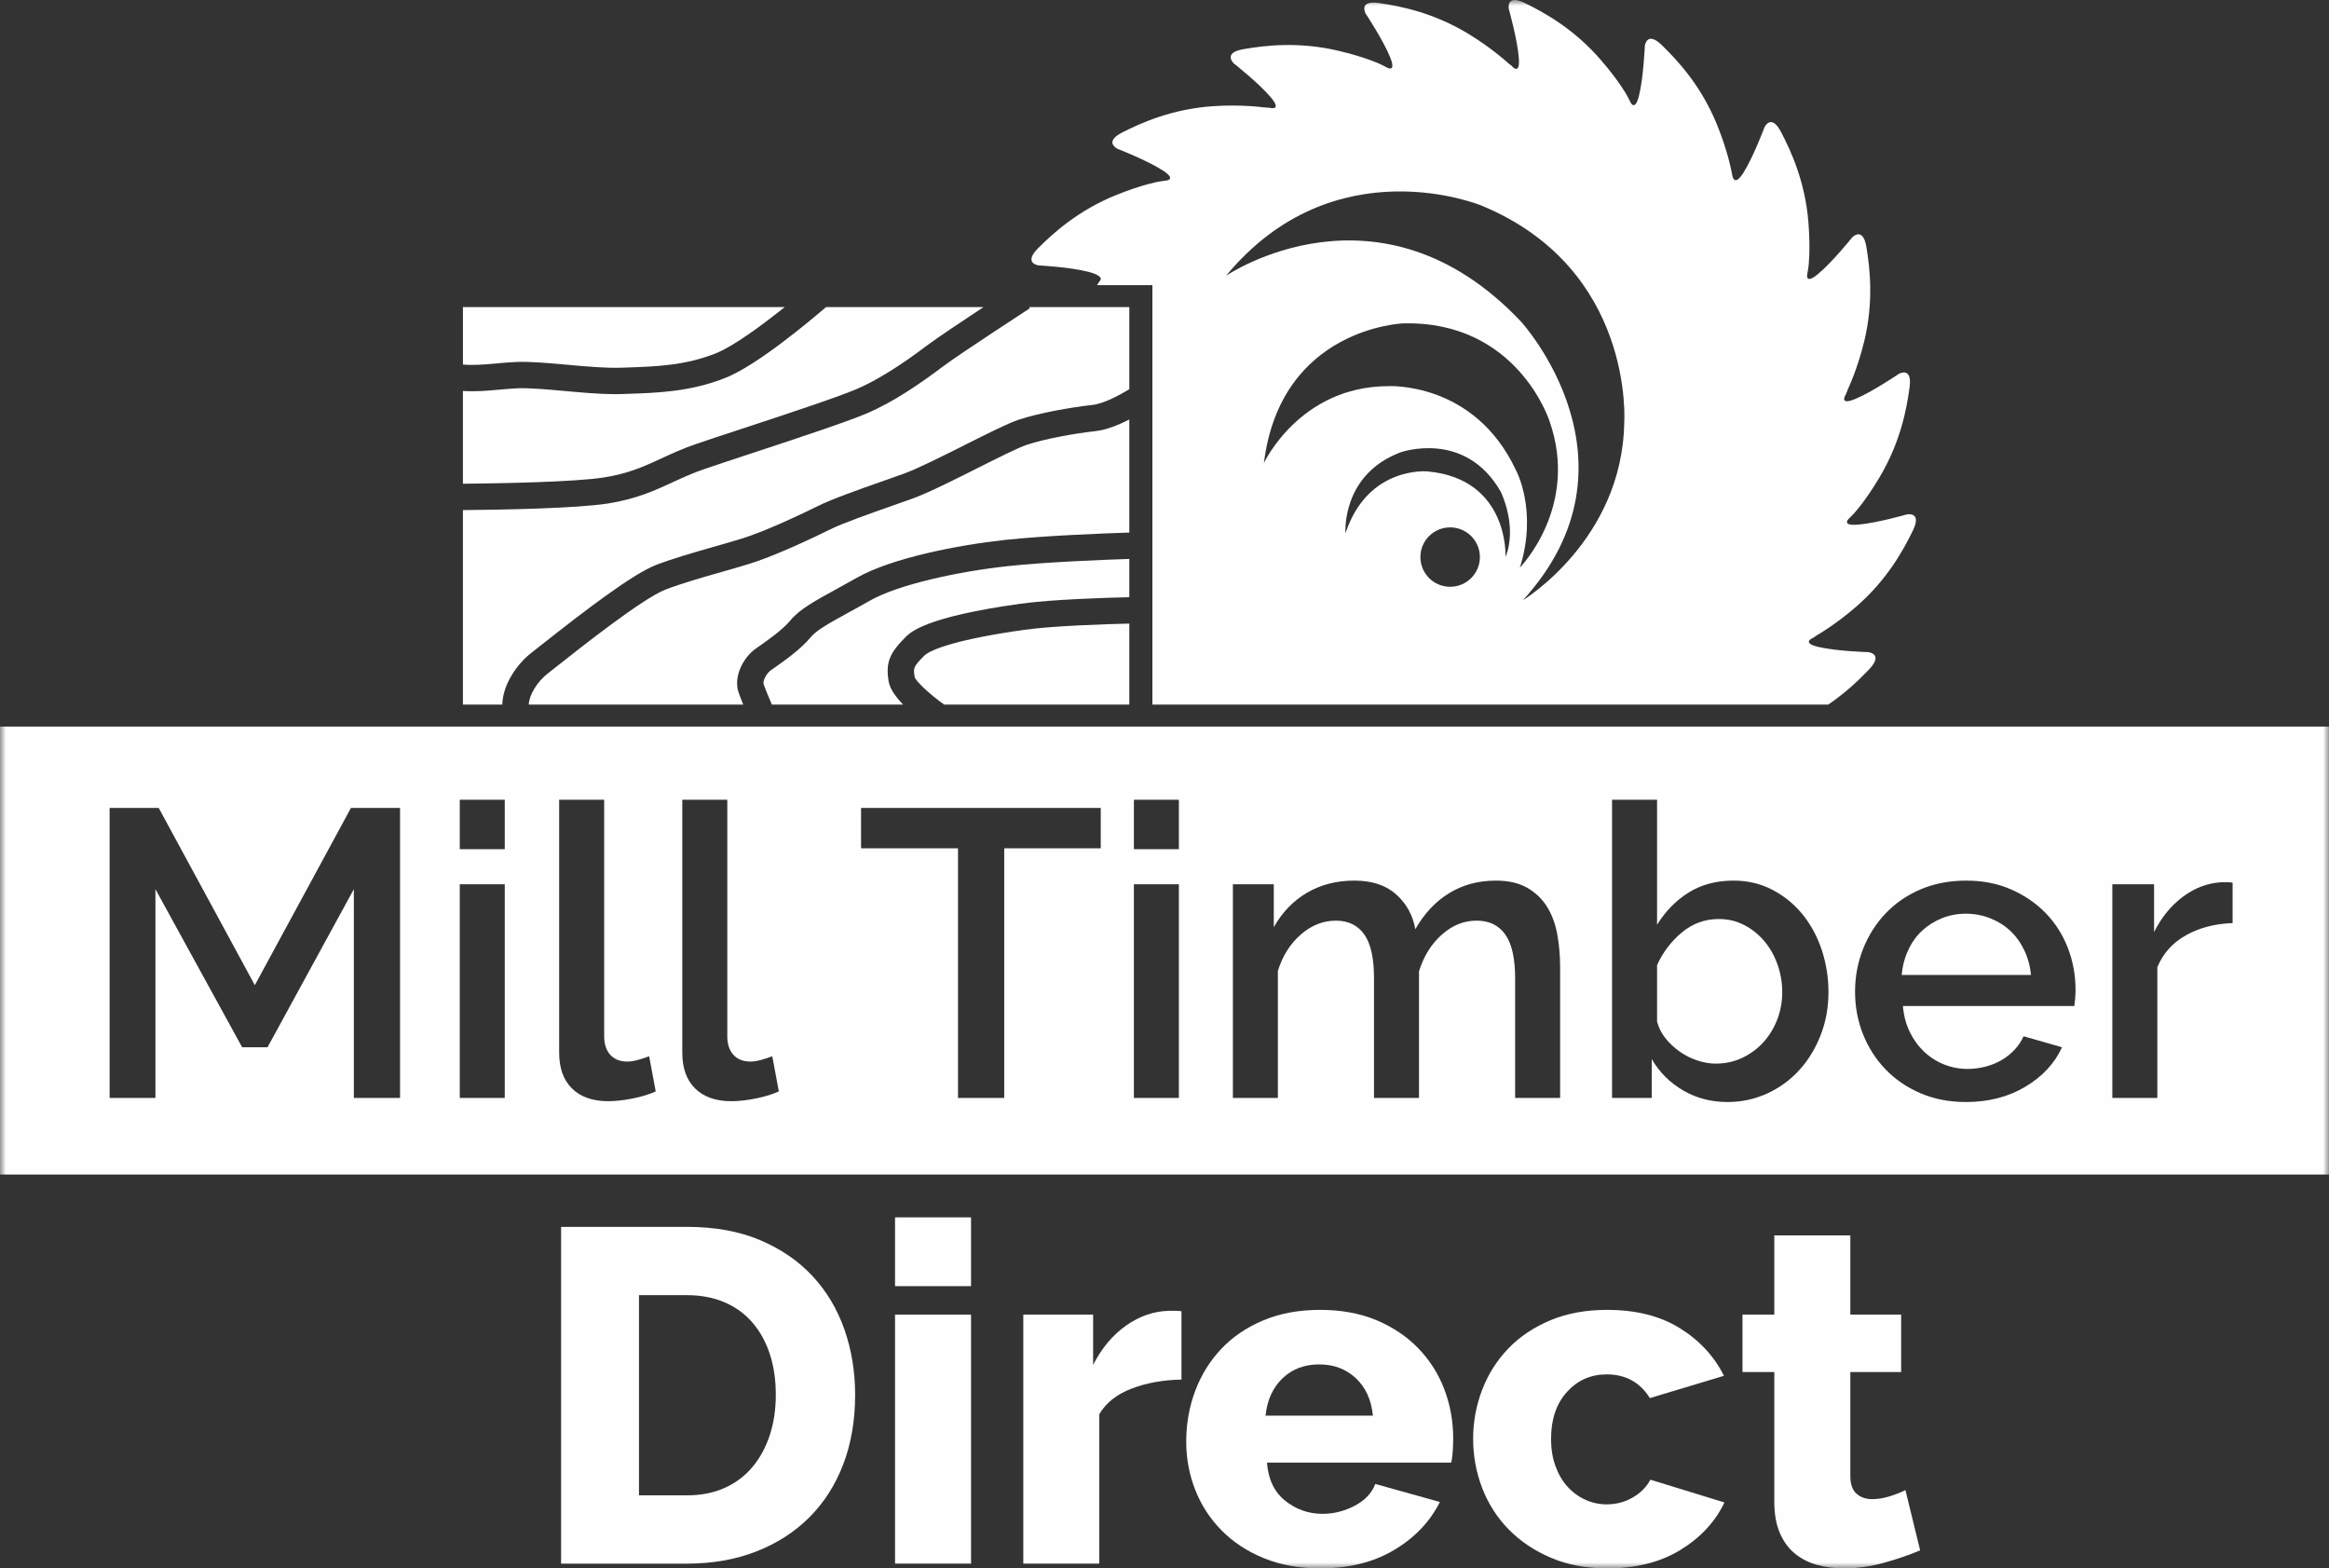 <?xml version="1.0" encoding="UTF-8"?>
<svg width="199px" height="134px" viewBox="0 0 199 134" version="1.1" xmlns="http://www.w3.org/2000/svg" xmlns:xlink="http://www.w3.org/1999/xlink">
    <rect x="0" y="0" width="199" height="134" fill="#333333" stroke="none"/>
    <title>BC32BAD6-707B-4168-833C-2DBF71E16AEA</title>
    <defs>
        <polygon id="path-1" points="0 134 199 134 199 0 0 0"></polygon>
    </defs>
    <g id="CaseStudies" stroke="none" stroke-width="1" fill="none" fill-rule="evenodd">
        <g id="DT-CaseStudy-landing-1-1" transform="translate(-1301, -2286)">
            <g id="clientBlocks" transform="translate(250, 984)">
                <g id="row-3" transform="translate(70, 1236)">
                    <g id="03" transform="translate(880, 0)">
                        <g id="milltimber-logo" transform="translate(101, 66)">
                            <path d="M45.445,55.741 C45.617,55.61 45.898,55.387 46.261,55.1 C49.993,52.149 54.076,49.028 56.063,48.266 C57.54,47.698 59.401,47.169 61.044,46.701 C62.173,46.379 63.24,46.075 63.988,45.814 C65.909,45.143 68.589,43.882 69.869,43.243 C71.1,42.629 73.357,41.835 75.539,41.067 C76.131,40.86 76.704,40.658 77.226,40.47 C78.383,40.054 80.55,38.966 82.463,38.005 C84.432,37.015 86.133,36.161 87.023,35.865 C88.779,35.28 91.54,34.796 93.362,34.594 C94.317,34.488 95.722,33.726 96.493,33.253 L96.493,26.238 L87.93,26.238 L87.995,26.337 C87.936,26.376 82.09,30.176 80.633,31.266 C78.698,32.715 76.397,34.333 74.007,35.342 C72.253,36.084 67.689,37.587 64.022,38.795 C62.482,39.303 61.114,39.753 60.217,40.062 C59.177,40.418 58.307,40.819 57.466,41.207 C55.945,41.909 54.372,42.634 51.946,43.017 C49.268,43.439 42.875,43.552 39.555,43.582 L39.555,60.199 L42.921,60.199 C42.95,58.522 44.147,56.738 45.445,55.741" id="Fill-1" fill="#FEFEFE"></path>
                            <path d="M78.969,56.022 C78.011,56.98 78.03,57.096 78.157,57.856 C78.281,58.234 79.481,59.359 80.676,60.199 L96.493,60.199 L96.493,53.277 C94.475,53.325 90.024,53.463 87.535,53.809 C82.099,54.562 79.546,55.447 78.969,56.022" id="Fill-3" fill="#FEFEFE"></path>
                            <path d="M56.521,39.163 C57.413,38.752 58.335,38.326 59.484,37.932 C60.387,37.622 61.764,37.168 63.316,36.657 C66.944,35.462 71.46,33.974 73.128,33.269 C75.587,32.231 78.176,30.293 79.281,29.465 C80.122,28.835 82.258,27.409 84.034,26.238 L70.579,26.238 C69.058,27.543 64.687,31.188 62.06,32.253 C59.067,33.467 56.19,33.564 53.651,33.649 L53.126,33.667 C52.941,33.673 52.751,33.676 52.556,33.676 C51.249,33.676 49.728,33.539 48.25,33.405 C46.698,33.266 45.235,33.134 44.209,33.175 C43.698,33.197 43.183,33.243 42.637,33.293 C41.622,33.385 40.587,33.473 39.555,33.401 L39.555,41.33 C42.829,41.298 49.091,41.187 51.594,40.793 C53.711,40.459 55.013,39.858 56.521,39.163" id="Fill-5" fill="#FEFEFE"></path>
                            <path d="M42.433,31.051 C42.981,31.001 43.549,30.949 44.115,30.926 C45.284,30.875 46.824,31.016 48.453,31.163 C50.082,31.31 51.767,31.46 53.045,31.417 L53.576,31.399 C56.041,31.316 58.59,31.23 61.211,30.167 C62.7,29.563 65.104,27.792 67.047,26.238 L39.556,26.238 L39.556,31.145 C40.457,31.229 41.427,31.142 42.433,31.051" id="Fill-7" fill="#FEFEFE"></path>
                            <path d="M74.315,51.325 C73.664,51.697 73.058,52.029 72.502,52.334 C70.977,53.169 69.773,53.828 69.273,54.438 C68.43,55.466 66.99,56.476 66.13,57.079 L65.861,57.268 C65.475,57.543 65.163,58.198 65.242,58.435 C65.38,58.847 65.688,59.585 65.953,60.199 L77.167,60.199 C76.549,59.563 76.039,58.866 75.932,58.226 C75.668,56.641 75.978,55.825 77.375,54.431 C77.802,54.004 79.103,52.704 87.224,51.579 C89.879,51.21 94.458,51.07 96.493,51.024 L96.493,47.753 C94.331,47.825 89.343,48.018 86.092,48.371 C82.036,48.811 76.821,49.896 74.315,51.325" id="Fill-9" fill="#FEFEFE"></path>
                            <path d="M93.611,36.832 C91.849,37.027 89.266,37.492 87.736,38.001 C87.001,38.245 85.209,39.145 83.476,40.016 C81.411,41.054 79.275,42.127 77.99,42.589 C77.463,42.778 76.885,42.981 76.288,43.191 C74.27,43.901 71.983,44.706 70.878,45.257 C69.549,45.92 66.761,47.231 64.732,47.939 C63.922,48.222 62.824,48.535 61.662,48.866 C60.065,49.321 58.256,49.836 56.873,50.367 C54.939,51.109 49.651,55.291 47.661,56.866 C47.287,57.161 46.997,57.39 46.821,57.526 C45.902,58.231 45.204,59.395 45.18,60.198 L63.506,60.198 C63.346,59.809 63.197,59.429 63.103,59.147 C62.657,57.811 63.507,56.18 64.551,55.436 L64.834,55.236 C65.55,54.735 66.881,53.802 67.528,53.013 C68.305,52.065 69.61,51.35 71.417,50.36 C71.963,50.061 72.557,49.735 73.197,49.371 C76.175,47.671 81.873,46.565 85.848,46.133 C89.254,45.763 94.346,45.57 96.493,45.5 L96.493,35.84 C95.63,36.282 94.564,36.726 93.611,36.832" id="Fill-11" fill="#FEFEFE"></path>
                            <path d="M66.288,119.167 C66.288,117.897 66.119,116.742 65.781,115.702 C65.442,114.662 64.949,113.763 64.299,113.007 C63.65,112.251 62.852,111.669 61.904,111.264 C60.957,110.859 59.888,110.656 58.698,110.656 L54.598,110.656 L54.598,127.759 L58.698,127.759 C59.916,127.759 60.997,127.543 61.945,127.111 C62.892,126.679 63.684,126.076 64.32,125.307 C64.955,124.537 65.442,123.632 65.781,122.592 C66.119,121.551 66.288,120.41 66.288,119.167 L66.288,119.167 Z M47.942,133.595 L47.942,104.82 L58.698,104.82 C61.079,104.82 63.163,105.199 64.949,105.955 C66.735,106.712 68.23,107.738 69.434,109.035 C70.637,110.332 71.544,111.852 72.153,113.594 C72.762,115.337 73.066,117.195 73.066,119.167 C73.066,121.356 72.728,123.335 72.052,125.104 C71.375,126.874 70.408,128.387 69.15,129.643 C67.891,130.9 66.375,131.873 64.604,132.561 C62.831,133.25 60.862,133.595 58.698,133.595 L47.942,133.595 Z" id="Fill-13" fill="#FEFEFE"></path>
                            <mask id="mask-2" fill="white">
                                <use xlink:href="#path-1"></use>
                            </mask>
                            <g id="Clip-16"></g>
                            <path d="M76.476,133.595 L82.97,133.595 L82.97,112.318 L76.476,112.318 L76.476,133.595 Z M76.476,109.886 L82.97,109.886 L82.97,104.01 L76.476,104.01 L76.476,109.886 Z" id="Fill-15" fill="#FEFEFE" mask="url(#mask-2)"></path>
                            <path d="M100.95,117.87 C99.381,117.897 97.96,118.154 96.688,118.64 C95.416,119.126 94.497,119.856 93.929,120.829 L93.929,133.595 L87.434,133.595 L87.434,112.318 L93.401,112.318 L93.401,116.614 C94.131,115.182 95.071,114.06 96.221,113.25 C97.371,112.44 98.596,112.021 99.895,111.994 L100.544,111.994 C100.68,111.994 100.815,112.007 100.95,112.034 L100.95,117.87 Z" id="Fill-17" fill="#FEFEFE" mask="url(#mask-2)"></path>
                            <path d="M117.308,120.95 C117.173,119.6 116.685,118.533 115.847,117.749 C115.008,116.965 113.965,116.573 112.721,116.573 C111.449,116.573 110.401,116.972 109.576,117.769 C108.75,118.566 108.27,119.626 108.135,120.95 L117.308,120.95 Z M112.803,134 C111.017,134 109.414,133.71 107.993,133.129 C106.572,132.548 105.368,131.758 104.38,130.758 C103.392,129.758 102.641,128.604 102.128,127.293 C101.613,125.982 101.356,124.612 101.356,123.179 C101.356,121.639 101.613,120.188 102.128,118.823 C102.641,117.459 103.386,116.263 104.36,115.236 C105.335,114.209 106.532,113.399 107.953,112.804 C109.373,112.21 110.989,111.913 112.803,111.913 C114.615,111.913 116.225,112.21 117.633,112.804 C119.039,113.399 120.231,114.202 121.205,115.216 C122.179,116.229 122.916,117.397 123.417,118.721 C123.917,120.046 124.168,121.437 124.168,122.896 C124.168,123.274 124.154,123.645 124.127,124.01 C124.1,124.375 124.059,124.692 124.005,124.963 L108.256,124.963 C108.365,126.395 108.886,127.482 109.82,128.225 C110.753,128.968 111.815,129.34 113.005,129.34 C113.952,129.34 114.866,129.11 115.746,128.651 C116.625,128.191 117.213,127.57 117.511,126.786 L123.031,128.326 C122.192,130.002 120.893,131.366 119.135,132.42 C117.375,133.473 115.265,134 112.803,134 L112.803,134 Z" id="Fill-18" fill="#FEFEFE" mask="url(#mask-2)"></path>
                            <path d="M125.872,122.936 C125.872,121.477 126.129,120.079 126.643,118.742 C127.157,117.404 127.902,116.229 128.876,115.215 C129.85,114.202 131.048,113.399 132.468,112.804 C133.889,112.21 135.505,111.913 137.319,111.913 C139.78,111.913 141.85,112.433 143.528,113.473 C145.206,114.513 146.464,115.871 147.304,117.546 L140.971,119.451 C140.132,118.1 138.901,117.425 137.277,117.425 C135.924,117.425 134.795,117.925 133.889,118.924 C132.982,119.923 132.529,121.261 132.529,122.936 C132.529,123.774 132.65,124.537 132.894,125.226 C133.138,125.915 133.476,126.503 133.909,126.989 C134.341,127.475 134.849,127.854 135.431,128.124 C136.012,128.394 136.629,128.529 137.277,128.529 C138.09,128.529 138.833,128.333 139.51,127.941 C140.186,127.55 140.687,127.043 141.012,126.421 L147.344,128.366 C146.559,130.015 145.307,131.366 143.59,132.42 C141.871,133.474 139.78,134 137.319,134 C135.532,134 133.929,133.696 132.508,133.088 C131.088,132.48 129.883,131.67 128.896,130.657 C127.908,129.644 127.157,128.468 126.643,127.13 C126.129,125.793 125.872,124.395 125.872,122.936" id="Fill-19" fill="#FEFEFE" mask="url(#mask-2)"></path>
                            <path d="M164.066,132.46 C163.173,132.839 162.152,133.19 161.001,133.514 C159.851,133.838 158.695,134 157.531,134 C156.72,134 155.955,133.899 155.238,133.696 C154.521,133.494 153.892,133.17 153.351,132.724 C152.809,132.278 152.383,131.69 152.072,130.961 C151.761,130.231 151.605,129.353 151.605,128.326 L151.605,117.222 L148.886,117.222 L148.886,112.318 L151.605,112.318 L151.605,105.549 L158.1,105.549 L158.1,112.318 L162.443,112.318 L162.443,117.222 L158.1,117.222 L158.1,126.097 C158.1,126.8 158.276,127.307 158.628,127.617 C158.979,127.928 159.425,128.083 159.967,128.083 C160.454,128.083 160.954,128.002 161.469,127.84 C161.983,127.678 162.429,127.502 162.809,127.313 L164.066,132.46 Z" id="Fill-20" fill="#FEFEFE" mask="url(#mask-2)"></path>
                            <path d="M171.751,79.514 C171.261,79.059 170.69,78.705 170.038,78.449 C169.385,78.193 168.697,78.065 167.976,78.065 C167.253,78.065 166.571,78.193 165.931,78.449 C165.29,78.705 164.725,79.059 164.236,79.514 C163.747,79.967 163.35,80.52 163.048,81.171 C162.744,81.823 162.558,82.532 162.488,83.3 L173.533,83.3 C173.463,82.532 173.27,81.823 172.956,81.171 C172.642,80.52 172.239,79.967 171.751,79.514" id="Fill-21" fill="#FEFEFE" mask="url(#mask-2)"></path>
                            <path d="M190.764,78.868 C189.272,78.914 187.95,79.257 186.797,79.897 C185.643,80.538 184.822,81.45 184.332,82.637 L184.332,93.805 L180.487,93.805 L180.487,75.552 L184.053,75.552 L184.053,79.635 C184.682,78.379 185.503,77.373 186.517,76.617 C187.53,75.861 188.619,75.448 189.785,75.378 L190.362,75.378 C190.513,75.378 190.646,75.39 190.764,75.413 L190.764,78.868 Z M177.308,85.341 C177.285,85.586 177.261,85.79 177.238,85.952 L162.593,85.952 C162.663,86.767 162.855,87.5 163.17,88.151 C163.484,88.803 163.892,89.367 164.393,89.844 C164.894,90.321 165.465,90.688 166.106,90.943 C166.746,91.199 167.416,91.327 168.115,91.327 C168.627,91.327 169.135,91.263 169.636,91.135 C170.136,91.007 170.597,90.821 171.016,90.576 C171.436,90.333 171.808,90.035 172.135,89.686 C172.461,89.338 172.717,88.953 172.904,88.535 L176.189,89.477 C175.56,90.85 174.517,91.973 173.061,92.845 C171.605,93.717 169.91,94.154 167.976,94.154 C166.554,94.154 165.261,93.904 164.096,93.404 C162.931,92.903 161.934,92.223 161.107,91.362 C160.28,90.501 159.639,89.501 159.185,88.361 C158.731,87.221 158.504,86.011 158.504,84.731 C158.504,83.452 158.731,82.235 159.185,81.084 C159.639,79.933 160.28,78.92 161.107,78.048 C161.934,77.175 162.931,76.489 164.096,75.989 C165.261,75.489 166.566,75.238 168.01,75.238 C169.432,75.238 170.719,75.495 171.873,76.006 C173.026,76.518 174.01,77.199 174.826,78.048 C175.642,78.898 176.264,79.886 176.696,81.014 C177.127,82.143 177.343,83.324 177.343,84.557 C177.343,84.836 177.331,85.098 177.308,85.341 L177.308,85.341 Z M155.568,88.431 C155.125,89.57 154.52,90.566 153.751,91.414 C152.981,92.264 152.067,92.933 151.007,93.421 C149.947,93.909 148.81,94.154 147.599,94.154 C146.201,94.154 144.937,93.822 143.807,93.159 C142.676,92.496 141.785,91.606 141.133,90.49 L141.133,93.805 L137.742,93.805 L137.742,68.328 L141.587,68.328 L141.587,79.007 C142.31,77.844 143.212,76.926 144.296,76.251 C145.38,75.575 146.655,75.238 148.123,75.238 C149.335,75.238 150.442,75.501 151.444,76.023 C152.445,76.547 153.302,77.245 154.013,78.117 C154.723,78.99 155.271,80.002 155.656,81.154 C156.039,82.305 156.232,83.51 156.232,84.766 C156.232,86.069 156.011,87.291 155.568,88.431 L155.568,88.431 Z M133.304,93.805 L129.46,93.805 L129.46,83.58 C129.46,81.881 129.18,80.636 128.621,79.845 C128.061,79.054 127.245,78.658 126.174,78.658 C125.078,78.658 124.082,79.06 123.186,79.863 C122.288,80.665 121.642,81.706 121.246,82.986 L121.246,93.805 L117.401,93.805 L117.401,83.58 C117.401,81.858 117.121,80.608 116.562,79.827 C116.003,79.048 115.199,78.658 114.151,78.658 C113.055,78.658 112.054,79.054 111.145,79.845 C110.236,80.636 109.583,81.671 109.188,82.951 L109.188,93.805 L105.343,93.805 L105.343,75.552 L108.838,75.552 L108.838,79.217 C109.56,77.938 110.51,76.954 111.687,76.268 C112.863,75.582 114.208,75.238 115.724,75.238 C117.238,75.238 118.432,75.634 119.306,76.425 C120.18,77.216 120.722,78.205 120.931,79.391 C121.7,78.042 122.667,77.012 123.832,76.303 C124.997,75.593 126.325,75.238 127.817,75.238 C128.888,75.238 129.779,75.442 130.491,75.849 C131.201,76.256 131.767,76.797 132.186,77.472 C132.605,78.147 132.896,78.932 133.06,79.827 C133.223,80.724 133.304,81.671 133.304,82.672 L133.304,93.805 Z M96.885,72.551 L100.729,72.551 L100.729,68.328 L96.885,68.328 L96.885,72.551 Z M96.885,93.805 L100.729,93.805 L100.729,75.553 L96.885,75.553 L96.885,93.805 Z M94.053,72.481 L85.805,72.481 L85.805,93.805 L81.856,93.805 L81.856,72.481 L73.572,72.481 L73.572,69.027 L94.053,69.027 L94.053,72.481 Z M64.554,93.857 C63.786,94.008 63.098,94.084 62.493,94.084 C61.164,94.084 60.133,93.723 59.399,93.002 C58.665,92.281 58.298,91.257 58.298,89.931 L58.298,68.328 L62.143,68.328 L62.143,88.535 C62.143,89.21 62.317,89.739 62.667,90.123 C63.017,90.506 63.506,90.699 64.135,90.699 C64.391,90.699 64.688,90.652 65.026,90.559 C65.364,90.467 65.684,90.362 65.987,90.245 L66.546,93.246 C65.987,93.503 65.323,93.706 64.554,93.857 L64.554,93.857 Z M54.034,93.857 C53.265,94.008 52.577,94.084 51.972,94.084 C50.643,94.084 49.613,93.723 48.878,93.002 C48.145,92.281 47.777,91.257 47.777,89.931 L47.777,68.328 L51.623,68.328 L51.623,88.535 C51.623,89.21 51.797,89.739 52.146,90.123 C52.496,90.506 52.986,90.699 53.615,90.699 C53.871,90.699 54.168,90.652 54.506,90.559 C54.844,90.467 55.164,90.362 55.467,90.245 L56.026,93.246 C55.467,93.503 54.803,93.706 54.034,93.857 L54.034,93.857 Z M39.285,72.551 L43.129,72.551 L43.129,68.328 L39.285,68.328 L39.285,72.551 Z M39.285,93.805 L43.129,93.805 L43.129,75.553 L39.285,75.553 L39.285,93.805 Z M34.182,93.805 L30.233,93.805 L30.233,75.971 L22.858,89.477 L20.691,89.477 L13.281,75.971 L13.281,93.805 L9.366,93.805 L9.366,69.027 L13.561,69.027 L21.774,84.172 L29.988,69.027 L34.182,69.027 L34.182,93.805 Z M-0,100.351 L199,100.351 L199,62.075 L-0,62.075 L-0,100.351 Z" id="Fill-22" fill="#FEFEFE" mask="url(#mask-2)"></path>
                            <path d="M150.762,80.421 C150.284,79.851 149.714,79.391 149.05,79.043 C148.386,78.694 147.657,78.519 146.865,78.519 C145.677,78.519 144.622,78.903 143.702,79.67 C142.781,80.438 142.077,81.369 141.587,82.462 L141.587,87.279 C141.727,87.814 141.972,88.297 142.321,88.727 C142.67,89.158 143.078,89.536 143.544,89.861 C144.01,90.187 144.511,90.437 145.047,90.612 C145.583,90.786 146.096,90.873 146.586,90.873 C147.424,90.873 148.193,90.705 148.892,90.367 C149.591,90.03 150.191,89.582 150.692,89.024 C151.193,88.465 151.584,87.82 151.863,87.087 C152.143,86.354 152.282,85.581 152.282,84.766 C152.282,83.952 152.148,83.166 151.88,82.41 C151.612,81.654 151.24,80.991 150.762,80.421" id="Fill-23" fill="#FEFEFE" mask="url(#mask-2)"></path>
                            <path d="M138.781,36.116 C138.612,46.153 130.128,51.279 130.128,51.279 C140.899,39.461 129.982,27.499 129.982,27.499 C117.847,14.627 104.76,23.561 104.76,23.561 C114.015,12.365 126.571,17.559 126.571,17.559 C139.713,22.975 138.781,36.116 138.781,36.116 M129.532,40.178 C125.96,32.531 118.557,32.992 118.557,32.992 C111.027,33.044 107.994,39.562 107.994,39.562 C109.433,27.962 119.92,27.629 119.92,27.629 C129.635,27.398 132.385,35.944 132.385,35.944 C134.981,43.284 129.867,48.493 129.867,48.493 C131.409,43.592 129.532,40.178 129.532,40.178 M128.639,47.589 C128.639,47.589 128.969,40.914 121.973,40.276 C121.973,40.276 116.876,39.788 114.964,45.558 C114.964,45.558 114.579,40.572 119.662,38.649 C119.662,38.649 125.176,36.671 128.227,42.007 C128.227,42.007 129.691,44.926 128.639,47.589 M123.907,50.133 C122.503,50.133 121.365,48.997 121.365,47.595 C121.365,46.194 122.503,45.058 123.907,45.058 C125.31,45.058 126.448,46.194 126.448,47.595 C126.448,48.997 125.31,50.133 123.907,50.133 M154.955,54.479 L155.193,54.304 C155.193,54.304 156.798,53.406 158.628,51.81 C161.273,49.502 162.65,46.97 163.449,45.319 C164.249,43.668 162.924,43.951 162.924,43.951 C162.924,43.951 160.332,44.698 158.738,44.824 C157.144,44.95 158.094,44.195 158.094,44.195 L158.438,43.838 C158.438,43.838 159.374,42.841 160.612,40.753 C162.403,37.737 162.92,34.902 163.164,33.084 C163.407,31.266 162.237,31.948 162.237,31.948 C162.237,31.948 160.008,33.466 158.533,34.083 C157.058,34.699 157.724,33.685 157.724,33.685 L157.915,33.201 C157.915,33.201 158.708,31.542 159.281,29.185 C160.11,25.777 159.774,22.916 159.474,21.106 C159.174,19.296 158.254,20.29 158.254,20.29 C158.254,20.29 156.568,22.393 155.339,23.413 C154.109,24.434 154.448,23.27 154.448,23.27 L154.524,22.78 C154.524,22.78 154.712,21.427 154.52,19.008 C154.242,15.513 153.027,12.899 152.177,11.273 C151.326,9.647 150.763,10.878 150.763,10.878 C150.763,10.878 149.819,13.401 148.969,14.754 C148.12,16.107 147.997,14.896 147.997,14.896 L147.925,14.534 C147.925,14.534 147.58,12.729 146.643,10.491 C145.29,7.254 143.321,5.148 142.006,3.867 C140.691,2.586 140.54,3.931 140.54,3.931 C140.54,3.931 140.428,6.623 140.043,8.172 C139.657,9.722 139.241,8.583 139.241,8.583 L139.011,8.144 C139.011,8.144 138.36,6.942 136.77,5.107 C134.472,2.455 131.943,1.067 130.293,0.261 C128.644,-0.546 128.921,0.778 128.921,0.778 C128.921,0.778 129.656,3.37 129.775,4.962 C129.893,6.555 129.141,5.603 129.141,5.603 L128.903,5.428 C128.903,5.428 127.563,4.169 125.489,2.905 C122.491,1.078 119.659,0.526 117.841,0.26 C116.024,-0.007 116.691,1.171 116.691,1.171 C116.691,1.171 118.184,3.415 118.782,4.896 C119.38,6.376 118.374,5.699 118.374,5.699 L117.93,5.477 C117.93,5.477 116.696,4.885 114.331,4.331 C110.911,3.53 108.048,3.889 106.238,4.202 C104.428,4.515 105.431,5.426 105.431,5.426 C105.431,5.426 107.55,7.093 108.581,8.313 C109.613,9.534 108.445,9.203 108.445,9.203 L107.924,9.167 C107.924,9.167 106.102,8.909 103.678,9.07 C100.173,9.303 97.54,10.481 95.901,11.31 C94.262,12.139 95.488,12.716 95.488,12.716 C95.488,12.716 98.002,13.692 99.346,14.557 C100.69,15.423 99.476,15.447 99.476,15.447 L98.986,15.523 C98.986,15.523 97.636,15.749 95.383,16.658 C92.127,17.972 89.994,19.912 88.696,21.21 C87.398,22.508 88.742,22.675 88.742,22.675 C88.742,22.675 91.436,22.818 92.984,23.221 C94.531,23.624 93.95,24.027 93.95,24.027 L93.734,24.362 L96.493,24.362 L98.466,24.362 L98.466,26.238 L98.466,60.198 L130.934,60.198 L156.214,60.198 C157.766,59.14 158.907,58.026 159.713,57.18 C160.979,55.85 159.63,55.716 159.63,55.716 C159.63,55.716 156.933,55.64 155.377,55.275 C153.82,54.909 154.955,54.479 154.955,54.479" id="Fill-24" fill="#FEFEFE" mask="url(#mask-2)"></path>
                        </g>
                    </g>
                </g>
            </g>
        </g>
    </g>
</svg>